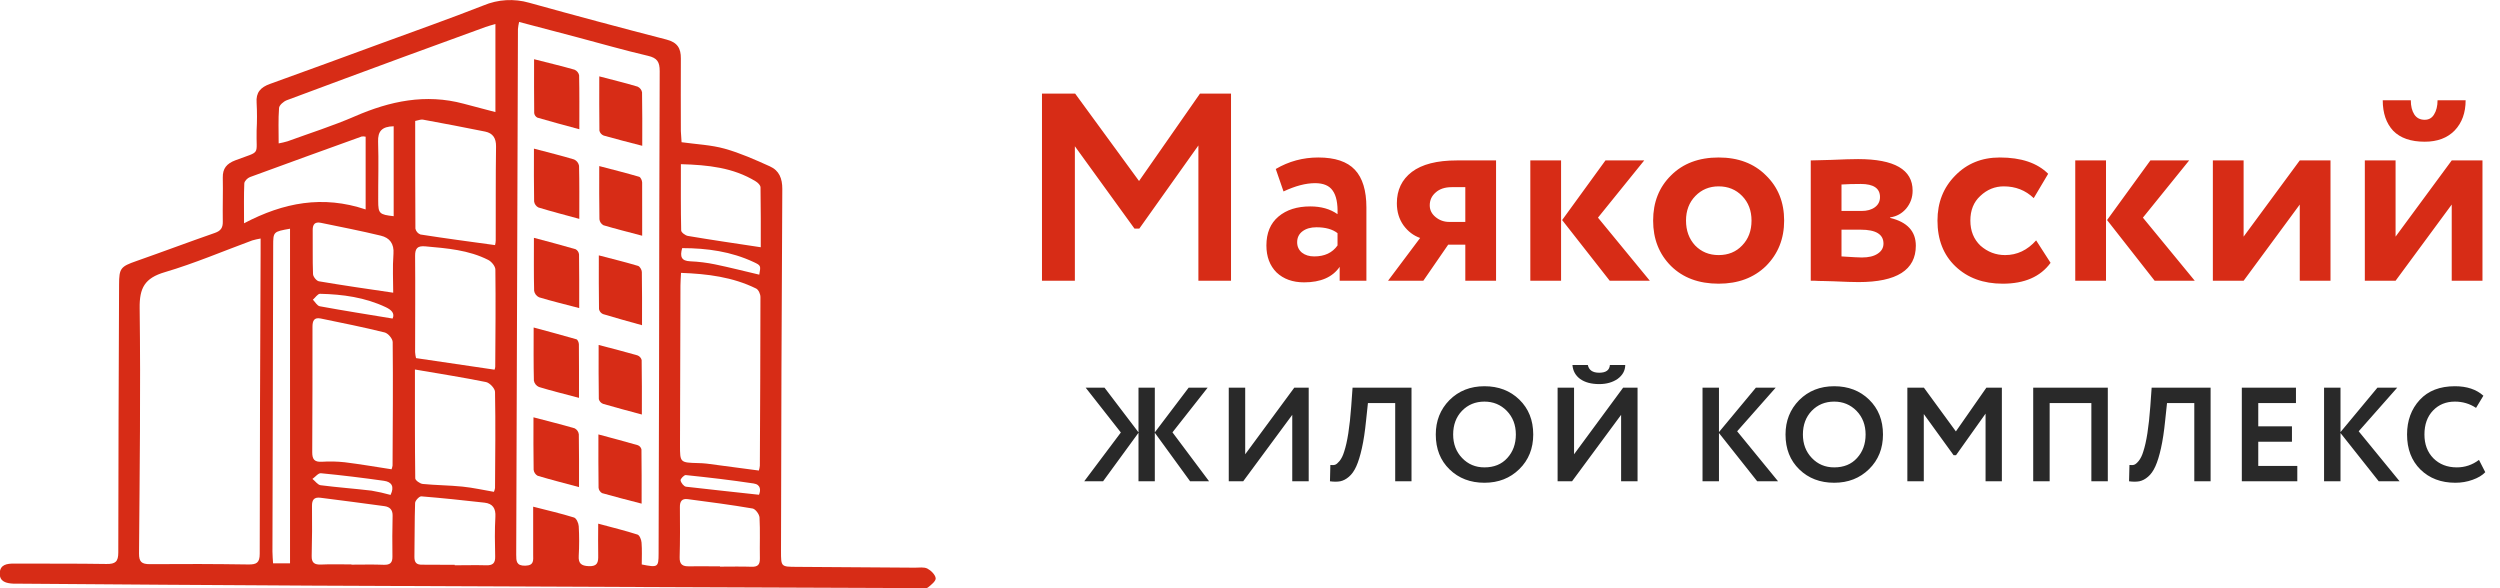 <?xml version="1.0" encoding="UTF-8"?> <svg xmlns="http://www.w3.org/2000/svg" width="187" height="44" viewBox="0 0 187 44" fill="none"> <path d="M80.4 21H77.94V7H80.42L85.2 13.54L89.76 7H92.08V21H89.64V10.88L85.22 17.1H84.86L80.4 10.94V21ZM96.007 14.32L95.427 12.64C96.401 12.067 97.461 11.78 98.607 11.78C99.861 11.78 100.774 12.087 101.347 12.7C101.921 13.313 102.207 14.253 102.207 15.52V21H100.207V19.96C99.674 20.733 98.787 21.12 97.547 21.12C96.694 21.12 96.007 20.873 95.487 20.38C94.981 19.873 94.727 19.2 94.727 18.36C94.727 17.427 95.027 16.707 95.627 16.2C96.227 15.693 97.021 15.44 98.007 15.44C98.821 15.44 99.501 15.633 100.047 16.02C100.074 15.22 99.954 14.633 99.687 14.26C99.434 13.887 98.994 13.7 98.367 13.7C97.674 13.7 96.887 13.907 96.007 14.32ZM98.307 19.18C99.081 19.18 99.661 18.907 100.047 18.36V17.44C99.674 17.147 99.147 17 98.467 17C98.041 17 97.694 17.1 97.427 17.3C97.161 17.5 97.027 17.773 97.027 18.12C97.027 18.44 97.147 18.7 97.387 18.9C97.627 19.087 97.934 19.18 98.307 19.18ZM108.965 12H111.905V21H109.605V18.3H108.325L106.465 21H103.825L106.225 17.8C105.732 17.627 105.318 17.313 104.985 16.86C104.652 16.393 104.485 15.84 104.485 15.2C104.485 14.213 104.858 13.433 105.605 12.86C106.365 12.287 107.485 12 108.965 12ZM106.945 15.36C106.945 15.707 107.092 16 107.385 16.24C107.678 16.48 108.018 16.6 108.405 16.6H109.605V14H108.585C108.078 14 107.678 14.133 107.385 14.4C107.092 14.653 106.945 14.973 106.945 15.36ZM120.088 12H122.988L119.528 16.28L123.408 21H120.408L116.848 16.46L120.088 12ZM116.768 21H114.468V12H116.768V21ZM124.994 19.9C124.1 19.007 123.654 17.873 123.654 16.5C123.654 15.127 124.1 14 124.994 13.12C125.887 12.227 127.074 11.78 128.554 11.78C130.02 11.78 131.2 12.227 132.094 13.12C133 14 133.454 15.127 133.454 16.5C133.454 17.86 133 18.993 132.094 19.9C131.187 20.78 130.007 21.22 128.554 21.22C127.074 21.22 125.887 20.78 124.994 19.9ZM126.814 14.66C126.347 15.14 126.114 15.753 126.114 16.5C126.114 17.247 126.34 17.867 126.794 18.36C127.26 18.84 127.847 19.08 128.554 19.08C129.274 19.08 129.86 18.84 130.314 18.36C130.78 17.88 131.014 17.26 131.014 16.5C131.014 15.753 130.78 15.14 130.314 14.66C129.847 14.18 129.26 13.94 128.554 13.94C127.86 13.94 127.28 14.18 126.814 14.66ZM135.444 21V12C135.564 12 136.071 11.987 136.964 11.96C137.871 11.92 138.544 11.9 138.984 11.9C141.704 11.9 143.064 12.687 143.064 14.26C143.064 14.767 142.904 15.213 142.584 15.6C142.264 15.973 141.864 16.193 141.384 16.26V16.3C142.664 16.607 143.304 17.3 143.304 18.38C143.304 20.193 141.877 21.1 139.024 21.1C138.611 21.1 137.977 21.08 137.124 21.04C136.911 21.04 136.664 21.033 136.384 21.02C136.117 21.02 135.911 21.013 135.764 21C135.631 21 135.524 21 135.444 21ZM139.184 17.18H137.744V19.18C138.544 19.233 139.051 19.26 139.264 19.26C139.771 19.26 140.164 19.167 140.444 18.98C140.737 18.793 140.884 18.54 140.884 18.22C140.884 17.527 140.317 17.18 139.184 17.18ZM139.184 13.76C138.651 13.76 138.171 13.773 137.744 13.8V15.78H139.244C139.657 15.78 139.991 15.687 140.244 15.5C140.497 15.313 140.624 15.06 140.624 14.74C140.624 14.087 140.144 13.76 139.184 13.76ZM152.303 17.98L153.383 19.66C152.623 20.7 151.43 21.22 149.803 21.22C148.35 21.22 147.17 20.787 146.263 19.92C145.37 19.067 144.923 17.927 144.923 16.5C144.923 15.153 145.363 14.033 146.243 13.14C147.123 12.233 148.236 11.78 149.583 11.78C151.183 11.78 152.39 12.187 153.203 13L152.123 14.82C151.51 14.233 150.763 13.94 149.883 13.94C149.216 13.94 148.63 14.18 148.123 14.66C147.63 15.113 147.383 15.727 147.383 16.5C147.383 17.273 147.636 17.9 148.143 18.38C148.676 18.847 149.29 19.08 149.983 19.08C150.876 19.08 151.65 18.713 152.303 17.98ZM160.849 12H163.749L160.289 16.28L164.169 21H161.169L157.609 16.46L160.849 12ZM157.529 21H155.229V12H157.529V21ZM172.022 15.3L167.822 21H165.522V12H167.822V17.7L172.022 12H174.322V21H172.022V15.3ZM183.389 15.3L179.189 21H176.889V12H179.189V17.7L183.389 12H185.689V21H183.389V15.3ZM178.229 7.5H180.329C180.329 7.94 180.416 8.293 180.589 8.56C180.763 8.827 181.023 8.96 181.369 8.96C181.676 8.96 181.909 8.827 182.069 8.56C182.243 8.28 182.329 7.927 182.329 7.5H184.429C184.429 8.433 184.156 9.187 183.609 9.76C183.063 10.32 182.316 10.6 181.369 10.6C180.329 10.6 179.543 10.327 179.009 9.78C178.489 9.22 178.229 8.46 178.229 7.5Z" fill="#D72C16"></path> <path d="M81.1 36L83.84 32.35L81.21 29H82.62L85.16 32.34V29H86.38V32.34L88.91 29H90.33L87.7 32.34L90.44 36H89.02L86.38 32.37V36H85.16V32.37L82.51 36H81.1ZM96.661 31.03L92.991 36H91.911V29H93.141V33.98L96.811 29H97.891V36H96.661V31.03ZM105.581 36H104.361V30.15H102.321L102.181 31.47C102.101 32.27 101.998 32.953 101.871 33.52C101.744 34.087 101.604 34.54 101.451 34.88C101.298 35.22 101.114 35.48 100.901 35.66C100.694 35.84 100.478 35.953 100.251 36C100.031 36.04 99.774 36.04 99.481 36L99.511 34.78C99.658 34.8 99.778 34.793 99.871 34.76C99.964 34.727 100.074 34.633 100.201 34.48C100.341 34.307 100.454 34.077 100.541 33.79C100.781 33.077 100.958 31.947 101.071 30.4L101.171 29H105.581V36ZM107.396 32.5C107.396 31.48 107.736 30.623 108.416 29.93C109.109 29.237 109.983 28.89 111.036 28.89C112.089 28.89 112.959 29.223 113.646 29.89C114.339 30.563 114.686 31.433 114.686 32.5C114.686 33.547 114.339 34.41 113.646 35.09C112.953 35.77 112.083 36.11 111.036 36.11C109.983 36.11 109.113 35.777 108.426 35.11C107.739 34.443 107.396 33.573 107.396 32.5ZM108.696 32.5C108.696 33.207 108.919 33.793 109.366 34.26C109.813 34.727 110.369 34.96 111.036 34.96C111.756 34.96 112.326 34.727 112.746 34.26C113.173 33.793 113.386 33.207 113.386 32.5C113.386 31.787 113.159 31.197 112.706 30.73C112.253 30.27 111.696 30.04 111.036 30.04C110.363 30.04 109.803 30.27 109.356 30.73C108.916 31.19 108.696 31.78 108.696 32.5ZM121.259 31.03L117.589 36H116.509V29H117.739V33.98L121.409 29H122.489V36H121.259V31.03ZM117.619 27.3H118.769C118.849 27.687 119.133 27.88 119.619 27.88C120.126 27.88 120.393 27.687 120.419 27.3H121.569C121.563 27.72 121.373 28.067 120.999 28.34C120.626 28.6 120.166 28.73 119.619 28.73C119.033 28.73 118.559 28.603 118.199 28.35C117.846 28.09 117.653 27.74 117.619 27.3ZM128.579 36H127.349V29H128.579V32.32L131.339 29H132.819L129.939 32.26L132.999 36H131.439L128.579 32.39V36ZM133.557 32.5C133.557 31.48 133.897 30.623 134.577 29.93C135.27 29.237 136.143 28.89 137.197 28.89C138.25 28.89 139.12 29.223 139.807 29.89C140.5 30.563 140.847 31.433 140.847 32.5C140.847 33.547 140.5 34.41 139.807 35.09C139.113 35.77 138.243 36.11 137.197 36.11C136.143 36.11 135.273 35.777 134.587 35.11C133.9 34.443 133.557 33.573 133.557 32.5ZM134.857 32.5C134.857 33.207 135.08 33.793 135.527 34.26C135.973 34.727 136.53 34.96 137.197 34.96C137.917 34.96 138.487 34.727 138.907 34.26C139.333 33.793 139.547 33.207 139.547 32.5C139.547 31.787 139.32 31.197 138.867 30.73C138.413 30.27 137.857 30.04 137.197 30.04C136.523 30.04 135.963 30.27 135.517 30.73C135.077 31.19 134.857 31.78 134.857 32.5ZM143.9 36H142.67V29H143.91L146.3 32.27L148.58 29H149.74V36H148.52V30.94L146.31 34.05H146.13L143.9 30.97V36ZM157.664 36H156.434V30.15H153.314V36H152.084V29H157.664V36ZM165.353 36H164.133V30.15H162.093L161.953 31.47C161.873 32.27 161.77 32.953 161.643 33.52C161.517 34.087 161.377 34.54 161.223 34.88C161.07 35.22 160.887 35.48 160.673 35.66C160.467 35.84 160.25 35.953 160.023 36C159.803 36.04 159.547 36.04 159.253 36L159.283 34.78C159.43 34.8 159.55 34.793 159.643 34.76C159.737 34.727 159.847 34.633 159.973 34.48C160.113 34.307 160.227 34.077 160.313 33.79C160.553 33.077 160.73 31.947 160.843 30.4L160.943 29H165.353V36ZM171.838 36H167.688V29H171.738V30.15H168.918V31.89H171.438V33.04H168.918V34.85H171.838V36ZM175.07 36H173.84V29H175.07V32.32L177.83 29H179.31L176.43 32.26L179.49 36H177.93L175.07 32.39V36ZM185.428 34.4L185.898 35.32C185.678 35.553 185.362 35.743 184.948 35.89C184.542 36.037 184.112 36.11 183.658 36.11C182.592 36.11 181.722 35.78 181.048 35.12C180.382 34.46 180.048 33.587 180.048 32.5C180.048 31.46 180.365 30.597 180.998 29.91C181.625 29.23 182.502 28.89 183.628 28.89C184.522 28.89 185.232 29.127 185.758 29.6L185.208 30.51C184.735 30.197 184.208 30.04 183.628 30.04C182.962 30.04 182.415 30.263 181.988 30.71C181.562 31.157 181.348 31.753 181.348 32.5C181.348 33.233 181.572 33.827 182.018 34.28C182.472 34.733 183.055 34.96 183.768 34.96C184.382 34.96 184.935 34.773 185.428 34.4Z" fill="#292929"></path> <g clip-path="url(#clip0)"> <path d="M50.981 10.638C52.108 10.795 53.191 10.839 54.208 11.122C55.37 11.447 56.488 11.948 57.587 12.443C58.285 12.757 58.52 13.351 58.516 14.138C58.464 23.165 58.432 32.193 58.419 41.221C58.419 42.398 58.419 42.395 59.591 42.401C62.542 42.42 65.492 42.44 68.441 42.462C68.755 42.462 69.115 42.401 69.368 42.53C69.621 42.659 69.962 42.984 69.989 43.251C70.012 43.463 69.654 43.749 69.413 43.939C69.297 44.032 69.061 43.991 68.879 43.991C62.741 43.969 56.603 43.946 50.465 43.92C41.453 43.884 32.442 43.846 23.43 43.806C16.066 43.767 8.7 43.718 1.335 43.658C1.23 43.658 1.125 43.658 1.013 43.658C0.48 43.633 -0.041 43.518 -0.019 42.873C0.004 42.227 0.517 42.153 1.063 42.156C3.36 42.169 5.658 42.147 7.956 42.186C8.637 42.197 8.848 42.008 8.848 41.325C8.848 34.645 8.883 27.971 8.907 21.285C8.907 20.063 9.028 19.939 10.195 19.529C12.16 18.84 14.107 18.105 16.073 17.422C16.524 17.265 16.673 17.027 16.665 16.581C16.646 15.482 16.688 14.382 16.665 13.291C16.648 12.6 16.955 12.237 17.61 11.989C19.565 11.246 19.147 11.705 19.195 9.755C19.232 9.067 19.232 8.377 19.195 7.689C19.132 6.915 19.494 6.527 20.201 6.275C22.968 5.282 25.725 4.264 28.485 3.253C31.048 2.31 33.626 1.405 36.167 0.406C37.247 -0.049 38.456 -0.119 39.584 0.206C42.997 1.155 46.42 2.073 49.853 2.959C50.679 3.171 50.935 3.623 50.928 4.373C50.914 6.184 50.928 7.994 50.928 9.805C50.943 10.082 50.967 10.357 50.981 10.638ZM38.829 1.642C38.788 1.816 38.759 1.992 38.742 2.17C38.732 4.566 38.725 6.963 38.719 9.361C38.686 20.07 38.651 30.78 38.613 41.49C38.613 41.961 38.613 42.327 39.287 42.313C39.962 42.299 39.883 41.909 39.881 41.495C39.881 40.331 39.881 39.165 39.881 37.9C40.987 38.184 41.973 38.409 42.939 38.711C43.114 38.767 43.277 39.13 43.289 39.36C43.331 40.099 43.331 40.839 43.289 41.578C43.257 42.14 43.467 42.324 44.041 42.349C44.702 42.378 44.757 42.045 44.746 41.553C44.727 40.803 44.746 40.053 44.746 39.17C45.842 39.465 46.775 39.693 47.684 39.986C47.845 40.038 47.972 40.373 47.988 40.587C48.032 41.138 48.003 41.694 48.003 42.222C49.21 42.464 49.26 42.429 49.263 41.424C49.275 37.063 49.286 32.702 49.297 28.342C49.309 20.666 49.311 12.99 49.345 5.315C49.345 4.64 49.169 4.337 48.466 4.175C46.696 3.762 44.936 3.254 43.172 2.786L38.829 1.642ZM19.494 17.841C19.284 17.877 19.075 17.925 18.87 17.983C16.694 18.784 14.562 19.698 12.338 20.355C10.816 20.801 10.427 21.541 10.446 23.051C10.525 29.178 10.446 35.292 10.399 41.413C10.399 42.023 10.592 42.199 11.204 42.199C13.659 42.178 16.115 42.185 18.571 42.222C19.187 42.231 19.427 42.098 19.427 41.426C19.427 33.929 19.465 26.43 19.493 18.931L19.494 17.841ZM56.763 35.196C56.8 35.079 56.825 34.958 56.837 34.835C56.86 30.628 56.874 26.42 56.881 22.212C56.881 21.998 56.739 21.674 56.559 21.583C54.806 20.719 52.919 20.484 50.94 20.411C50.922 20.799 50.899 21.078 50.898 21.354C50.885 25.334 50.874 29.314 50.864 33.294C50.864 34.604 50.864 34.603 52.237 34.639C52.446 34.642 52.655 34.656 52.862 34.679C54.156 34.849 55.445 35.022 56.763 35.196ZM29.288 35.102C29.323 35.013 29.348 34.921 29.363 34.827C29.378 31.748 29.404 28.669 29.373 25.59C29.373 25.338 29.027 24.93 28.771 24.867C27.188 24.474 25.587 24.154 23.989 23.824C23.483 23.72 23.374 24.011 23.374 24.441C23.374 27.572 23.374 30.702 23.355 33.831C23.355 34.354 23.516 34.568 24.068 34.54C24.64 34.502 25.215 34.515 25.785 34.577C26.94 34.72 28.089 34.918 29.288 35.102ZM37.057 1.796C36.756 1.886 36.532 1.941 36.318 2.019C34.289 2.758 32.261 3.498 30.234 4.241C27.304 5.325 24.378 6.398 21.451 7.497C21.21 7.589 20.889 7.865 20.873 8.076C20.807 8.932 20.844 9.794 20.844 10.727C21.067 10.687 21.288 10.634 21.506 10.57C23.192 9.956 24.911 9.411 26.552 8.698C29.175 7.559 31.834 6.995 34.671 7.755L37.057 8.384V1.796ZM37.031 18.328C37.061 18.217 37.077 18.102 37.08 17.987C37.088 15.645 37.07 13.301 37.104 10.959C37.113 10.339 36.87 9.962 36.291 9.843C34.743 9.529 33.188 9.233 31.632 8.948C31.471 8.919 31.294 9.004 31.056 9.048C31.056 11.757 31.056 14.429 31.072 17.1C31.092 17.198 31.137 17.291 31.204 17.368C31.27 17.445 31.355 17.505 31.451 17.541C33.291 17.829 35.137 18.074 37.031 18.334V18.328ZM36.991 27.652C37.021 27.583 37.039 27.509 37.044 27.434C37.059 25.011 37.084 22.589 37.054 20.166C37.054 19.92 36.771 19.571 36.524 19.445C35.055 18.697 33.433 18.572 31.817 18.427C31.23 18.374 31.045 18.573 31.05 19.145C31.072 21.543 31.05 23.94 31.05 26.337C31.059 26.489 31.083 26.639 31.119 26.787L36.991 27.652ZM31.037 27.632C31.037 30.54 31.027 33.159 31.061 35.779C31.061 35.928 31.415 36.18 31.621 36.2C32.608 36.298 33.604 36.298 34.589 36.398C35.38 36.478 36.161 36.656 36.946 36.789C36.984 36.699 37.012 36.605 37.028 36.508C37.042 34.112 37.073 31.715 37.028 29.319C37.028 29.058 36.631 28.634 36.354 28.578C34.653 28.232 32.938 27.966 31.032 27.638L31.037 27.632ZM27.35 15.659V10.225C27.256 10.204 27.16 10.198 27.064 10.207C24.274 11.214 21.483 12.22 18.696 13.246C18.514 13.313 18.281 13.549 18.274 13.717C18.233 14.622 18.254 15.529 18.254 16.702C21.218 15.141 24.148 14.594 27.346 15.665L27.35 15.659ZM56.905 18.487C56.905 17.098 56.914 15.555 56.887 14.013C56.887 13.855 56.683 13.658 56.52 13.56C54.843 12.537 52.98 12.339 50.93 12.28C50.93 13.994 50.917 15.617 50.952 17.238C50.952 17.382 51.261 17.615 51.456 17.648C53.212 17.946 54.98 18.203 56.9 18.493L56.905 18.487ZM21.694 17.108C20.441 17.331 20.436 17.331 20.434 18.385C20.414 26.009 20.395 33.633 20.379 41.256C20.379 41.551 20.41 41.845 20.426 42.137H21.694V17.108ZM34.012 42.244V42.283C34.793 42.283 35.575 42.261 36.355 42.283C36.858 42.302 37.052 42.126 37.039 41.628C37.015 40.637 36.999 39.644 37.055 38.656C37.091 38.027 36.859 37.669 36.24 37.599C34.667 37.421 33.092 37.255 31.513 37.127C31.367 37.116 31.056 37.441 31.05 37.62C31.003 38.965 31.023 40.313 30.998 41.66C30.998 42.087 31.159 42.25 31.592 42.239C32.394 42.235 33.201 42.249 34.008 42.249L34.012 42.244ZM26.288 42.214V42.236C27.093 42.236 27.898 42.213 28.702 42.246C29.185 42.264 29.359 42.089 29.354 41.636C29.341 40.618 29.339 39.602 29.367 38.585C29.378 38.136 29.166 37.916 28.752 37.859C27.159 37.641 25.562 37.434 23.968 37.231C23.485 37.17 23.332 37.397 23.337 37.85C23.35 39.096 23.347 40.342 23.314 41.587C23.302 42.101 23.525 42.246 24.015 42.228C24.771 42.192 25.527 42.219 26.284 42.219L26.288 42.214ZM53.854 42.359V42.386C54.636 42.386 55.421 42.365 56.203 42.393C56.686 42.411 56.847 42.236 56.839 41.765C56.818 40.745 56.868 39.723 56.812 38.708C56.797 38.467 56.511 38.079 56.298 38.037C54.689 37.76 53.06 37.55 51.438 37.335C51.004 37.278 50.849 37.507 50.856 37.93C50.869 39.179 50.872 40.428 50.838 41.677C50.822 42.228 51.059 42.381 51.582 42.36C52.333 42.349 53.091 42.364 53.849 42.364L53.854 42.359ZM29.412 21.894C29.412 21.016 29.355 19.997 29.431 18.985C29.487 18.228 29.151 17.788 28.485 17.628C27 17.268 25.497 16.976 23.998 16.666C23.561 16.575 23.385 16.778 23.39 17.21C23.405 18.309 23.372 19.409 23.414 20.496C23.414 20.689 23.673 21.01 23.854 21.041C25.666 21.348 27.482 21.612 29.412 21.894ZM29.447 9.444C28.561 9.466 28.256 9.819 28.282 10.599C28.332 12.074 28.282 13.552 28.29 15.031C28.29 15.973 28.38 16.053 29.447 16.171V9.444ZM56.773 37.008C56.908 36.684 56.922 36.246 56.374 36.164C54.687 35.908 52.995 35.713 51.297 35.536C51.173 35.523 50.886 35.822 50.907 35.935C50.94 36.115 51.152 36.386 51.315 36.406C53.112 36.618 54.913 36.8 56.773 37.008ZM29.367 23.828C29.545 23.437 29.281 23.18 28.861 22.98C27.305 22.243 25.643 22.015 23.937 21.976C23.764 21.976 23.582 22.265 23.403 22.419C23.575 22.589 23.725 22.873 23.921 22.909C25.695 23.235 27.482 23.517 29.367 23.828ZM51.026 18.559C50.846 19.208 50.967 19.517 51.632 19.546C52.255 19.573 52.875 19.649 53.485 19.775C54.594 20.005 55.691 20.286 56.794 20.545C56.913 19.876 56.922 19.858 56.374 19.602C54.694 18.817 52.911 18.562 51.022 18.559H51.026ZM29.214 37.02C29.518 36.392 29.297 36.045 28.723 35.965C27.154 35.743 25.58 35.55 24.003 35.398C23.808 35.379 23.582 35.674 23.371 35.823C23.574 35.98 23.76 36.265 23.982 36.295C25.247 36.459 26.523 36.549 27.79 36.7C28.27 36.782 28.745 36.889 29.214 37.02Z" fill="#D72C16"></path> <path d="M43.324 23.045C42.217 22.753 41.261 22.522 40.323 22.238C40.226 22.192 40.142 22.125 40.078 22.041C40.013 21.957 39.971 21.859 39.953 21.756C39.922 20.489 39.937 19.221 39.937 17.79C41.038 18.086 42.053 18.346 43.057 18.642C43.129 18.682 43.189 18.739 43.234 18.807C43.278 18.875 43.305 18.953 43.312 19.033C43.331 20.324 43.324 21.611 43.324 23.045Z" fill="#D72C16"></path> <path d="M43.309 29.76C42.207 29.468 41.253 29.232 40.316 28.949C40.219 28.906 40.133 28.841 40.067 28.759C40 28.677 39.955 28.581 39.935 28.478C39.903 27.212 39.917 25.946 39.917 24.497C41.058 24.811 42.093 25.078 43.12 25.38C43.211 25.408 43.3 25.622 43.301 25.751C43.314 27.044 43.309 28.334 43.309 29.76Z" fill="#D72C16"></path> <path d="M39.939 11.118C41.047 11.41 42.005 11.645 42.945 11.929C43.041 11.973 43.124 12.038 43.188 12.12C43.252 12.202 43.295 12.298 43.313 12.4C43.344 13.671 43.331 14.942 43.331 16.372C42.238 16.073 41.247 15.817 40.273 15.519C40.187 15.475 40.112 15.411 40.056 15.333C40 15.254 39.964 15.164 39.952 15.069C39.927 13.803 39.939 12.532 39.939 11.118Z" fill="#D72C16"></path> <path d="M39.949 4.429C41.083 4.718 42.041 4.947 42.977 5.214C43.064 5.252 43.141 5.309 43.201 5.382C43.26 5.455 43.3 5.541 43.318 5.632C43.346 6.922 43.334 8.21 43.334 9.668C42.208 9.363 41.2 9.095 40.195 8.799C40.13 8.765 40.075 8.716 40.034 8.657C39.993 8.598 39.967 8.53 39.958 8.458C39.942 7.172 39.949 5.885 39.949 4.429Z" fill="#D72C16"></path> <path d="M39.904 31.215C41.03 31.512 42.018 31.754 42.985 32.038C43.07 32.083 43.142 32.146 43.196 32.223C43.25 32.301 43.284 32.39 43.296 32.483C43.32 33.754 43.31 35.025 43.31 36.435C42.203 36.137 41.202 35.884 40.214 35.587C40.132 35.541 40.062 35.476 40.01 35.398C39.958 35.32 39.926 35.232 39.916 35.139C39.892 33.894 39.904 32.648 39.904 31.215Z" fill="#D72C16"></path> <path d="M48.011 31.006C46.962 30.722 46.035 30.481 45.114 30.209C45.035 30.18 44.965 30.132 44.909 30.071C44.853 30.009 44.813 29.936 44.792 29.856C44.768 28.543 44.778 27.229 44.778 25.803C45.83 26.079 46.757 26.313 47.674 26.579C47.753 26.607 47.824 26.654 47.88 26.715C47.936 26.776 47.976 26.85 47.996 26.929C48.02 28.244 48.011 29.561 48.011 31.006Z" fill="#D72C16"></path> <path d="M48.023 24.326C46.943 24.023 46.018 23.775 45.104 23.493C45.028 23.46 44.961 23.409 44.909 23.345C44.857 23.28 44.822 23.205 44.806 23.124C44.784 21.831 44.792 20.538 44.792 19.102C45.843 19.377 46.791 19.61 47.724 19.888C47.859 19.927 48.009 20.186 48.01 20.345C48.034 21.611 48.023 22.885 48.023 24.326Z" fill="#D72C16"></path> <path d="M48.035 17.633C46.968 17.349 46.041 17.118 45.138 16.848C45.055 16.802 44.984 16.737 44.931 16.659C44.879 16.581 44.847 16.491 44.837 16.398C44.812 15.131 44.823 13.864 44.823 12.422C45.891 12.703 46.855 12.944 47.808 13.223C47.92 13.256 48.03 13.5 48.033 13.648C48.035 14.909 48.035 16.177 48.035 17.633Z" fill="#D72C16"></path> <path d="M44.761 32.495C45.833 32.784 46.778 33.031 47.716 33.304C47.783 33.332 47.842 33.375 47.888 33.43C47.934 33.484 47.966 33.549 47.981 33.618C48.001 34.927 47.993 36.237 47.993 37.672C46.923 37.392 45.975 37.156 45.037 36.886C44.963 36.845 44.901 36.787 44.855 36.717C44.809 36.647 44.781 36.568 44.773 36.486C44.753 35.204 44.761 33.917 44.761 32.495Z" fill="#D72C16"></path> <path d="M44.826 5.712C45.89 5.99 46.796 6.213 47.689 6.479C47.776 6.518 47.852 6.577 47.91 6.651C47.969 6.725 48.008 6.811 48.025 6.903C48.051 8.198 48.04 9.492 48.04 10.906C47 10.634 46.073 10.405 45.158 10.141C45.077 10.11 45.006 10.06 44.95 9.996C44.894 9.932 44.855 9.856 44.836 9.773C44.816 8.458 44.826 7.142 44.826 5.712Z" fill="#D72C16"></path> </g> <defs> <clipPath id="clip0"> <rect width="70" height="44" fill="white"></rect> </clipPath> </defs> </svg> 